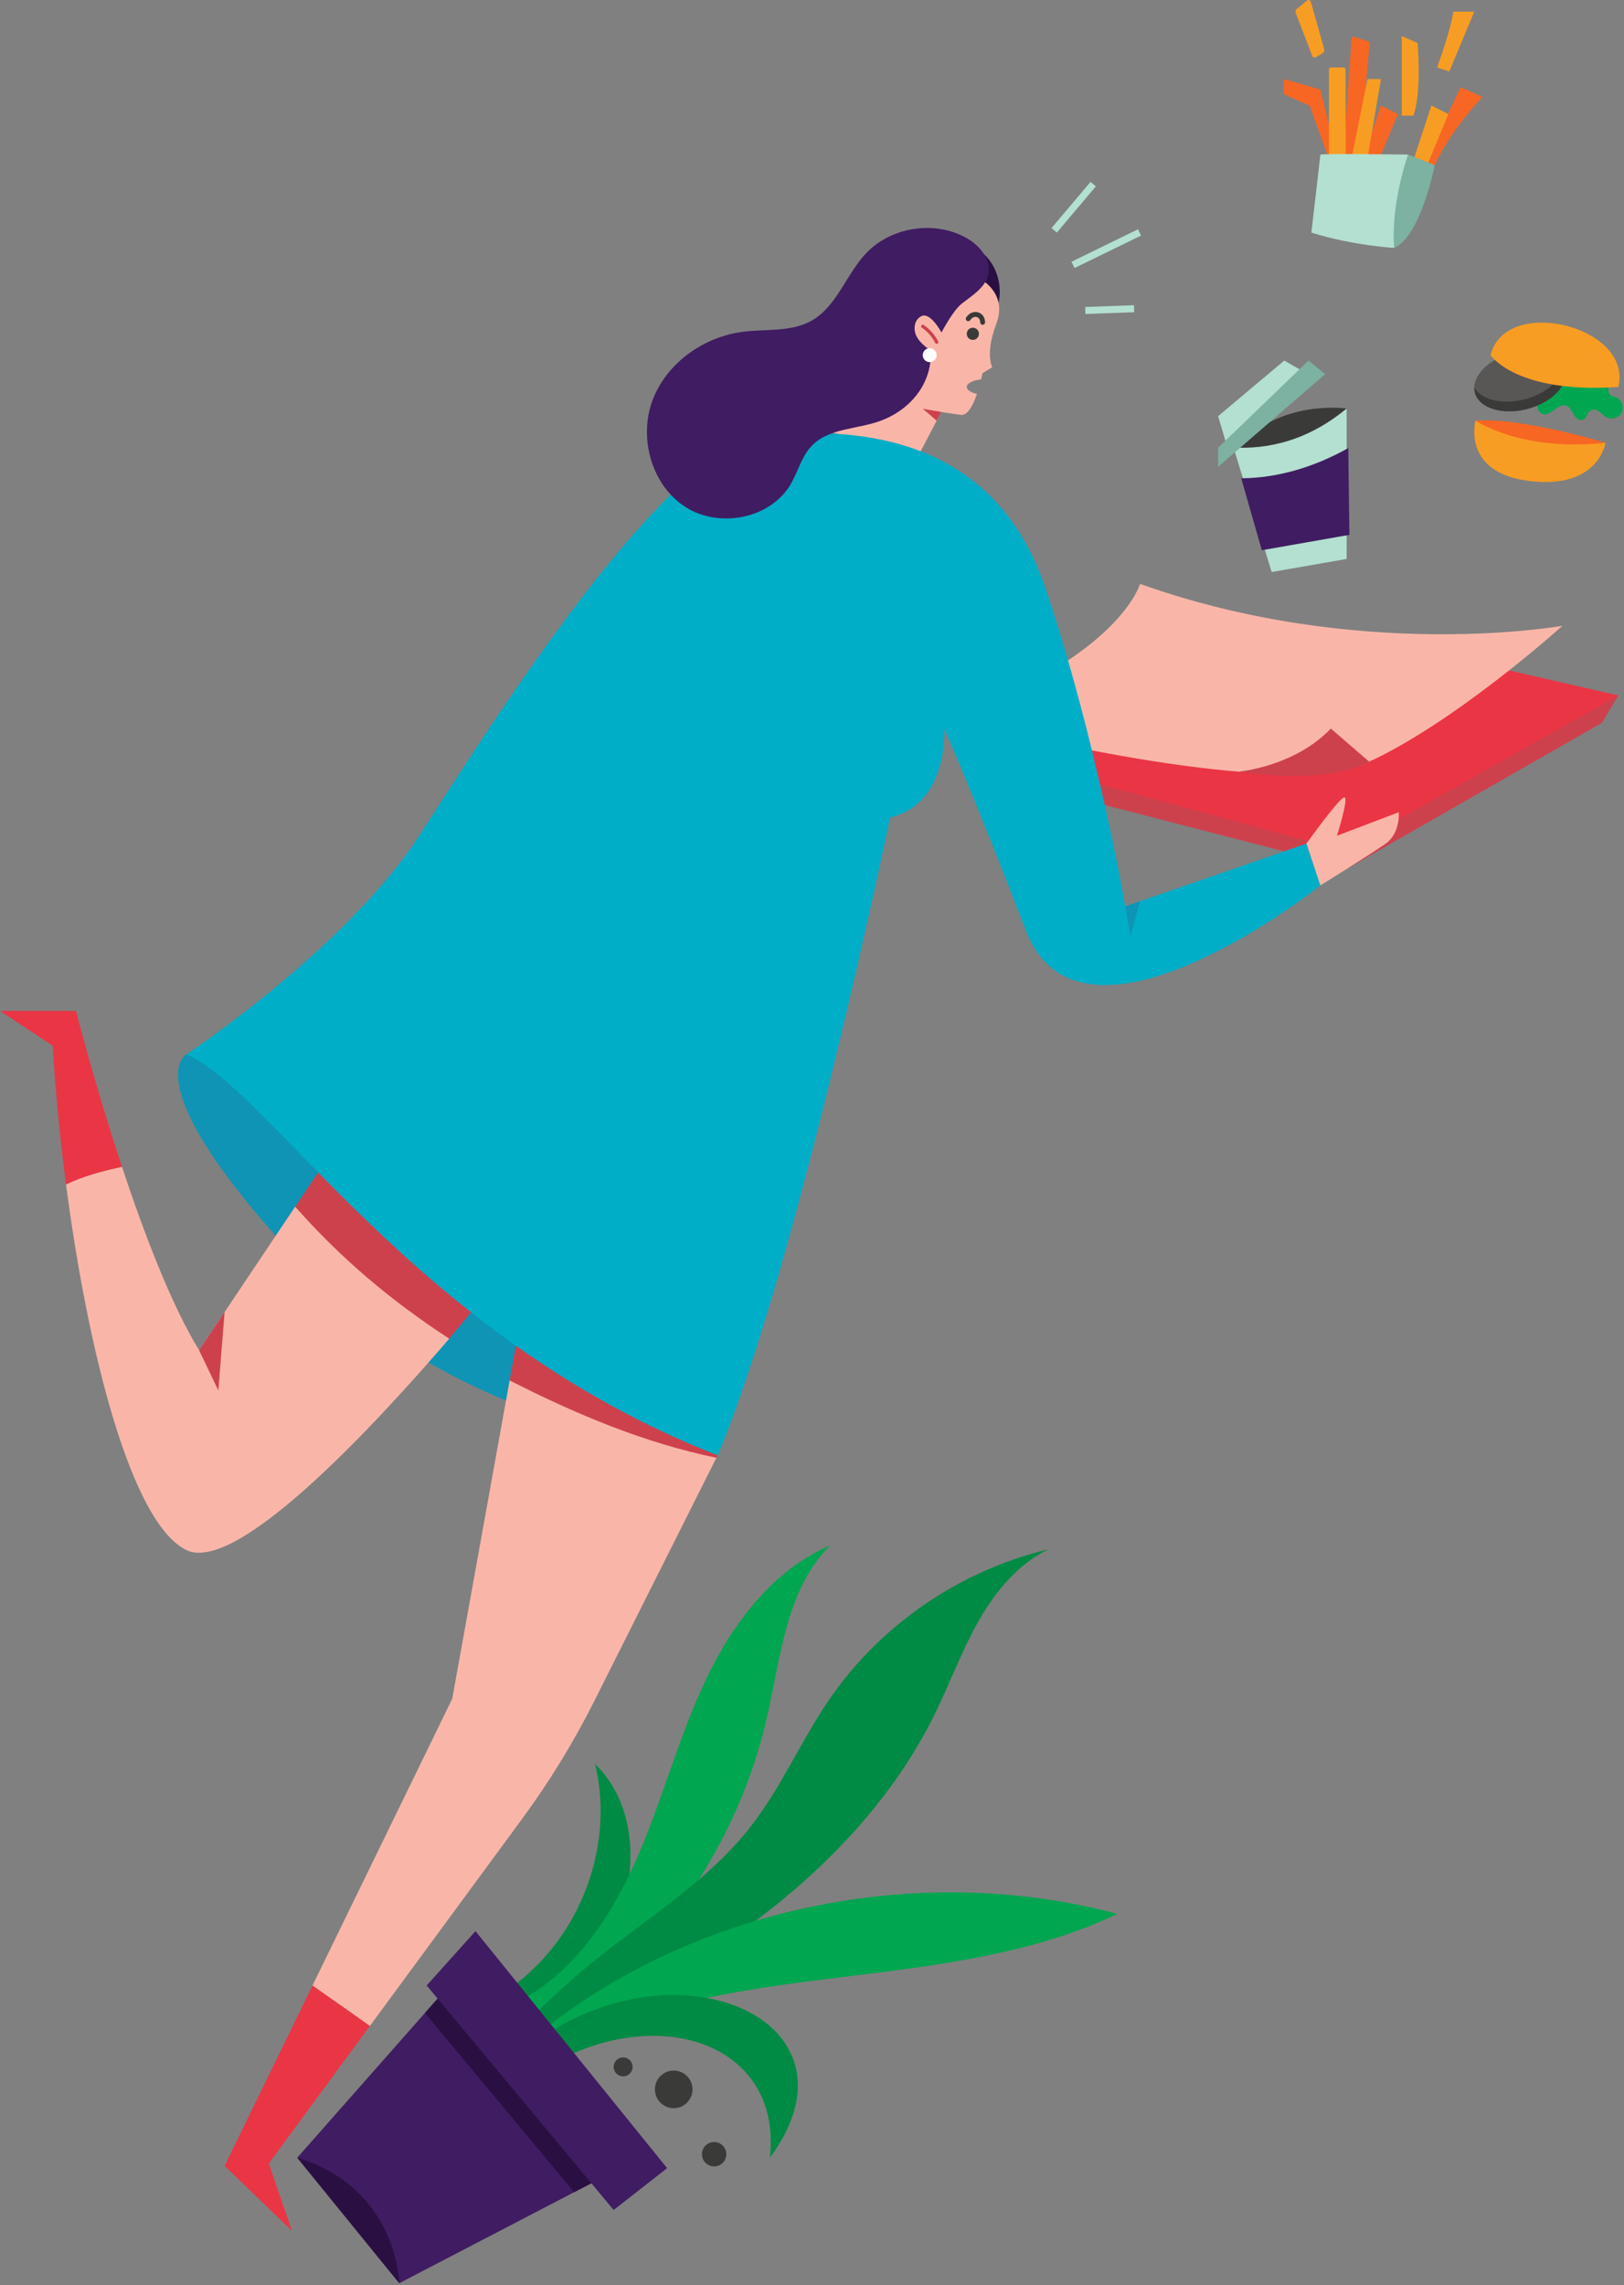 <?xml version="1.0" encoding="UTF-8"?>
<svg width="497px" height="699px" viewBox="0 0 497 699" version="1.1" xmlns="http://www.w3.org/2000/svg" xmlns:xlink="http://www.w3.org/1999/xlink">
    <rect x="0" y="0" width="497" height="699" fill="#808080" stroke="none"/>
    <!-- Generator: Sketch 55.1 (78136) - https://sketchapp.com -->
    <title>Smth Went Wrong #2</title>
    <desc>Created with Sketch.</desc>
    <g id="Illustration-kit" stroke="none" stroke-width="1" fill="none" fill-rule="evenodd">
        <g id="Illustration" transform="translate(-3617, -6523)">
            <g id="Smth-Went-Wrong" transform="translate(3617, 6523)">
                <g>
                    <g id="Flower" transform="translate(90.971, 472.749)">
                        <path d="M63.013,136.788 C85.632,122.386 97.486,92.919 91.139,66.866 C103.699,78.964 104.536,99.529 97.825,115.624 C91.114,131.719 78.353,144.391 65.908,156.605" id="Shape" fill="#008B44"></path>
                        <path d="M70.032,138.217 C86.438,128.609 97.171,111.599 104.634,94.113 C112.098,76.627 116.94,58.068 125.12,40.905 C133.3,23.743 145.595,7.503 163.064,-4.26325641e-14 C149.606,13.411 147.958,34.159 143.719,52.68 C133.979,95.235 105.905,133.264 68.106,155.105" id="Shape" fill="#00A650"></path>
                        <path d="M72.144,144.001 C78.137,137.969 84.461,132.268 91.081,126.933 C107.425,113.761 125.806,102.58 138.731,86.04 C148.119,74.028 154.157,59.752 162.777,47.178 C178.458,24.3 202.871,7.57 229.867,1.201 C220.445,5.766 213.485,14.284 208.353,23.408 C203.221,32.532 199.632,42.433 194.994,51.817 C182.739,76.605 163.317,97.349 141.293,114.068 C119.269,130.788 94.621,143.711 69.653,155.591" id="Shape" fill="#008B44"></path>
                        <path d="M73.15,149.915 C120.83,110.892 190.088,96.406 250.966,112.722 C221.549,126.833 186.5,129.369 154.155,133.639 C121.809,137.909 88.216,144.776 62.951,165.418" id="Shape" fill="#00A650"></path>
                        <path d="M80.132,157.437 C113.187,140.377 148.374,153.705 144.643,187.293 C174.498,146.981 120.117,121.184 76.4,149.44" id="Shape" fill="#008B44"></path>
                        <polyline id="Shape" fill="#401C62" points="46.501 134.608 0 187.293 31.215 225.679 96.821 191.558 46.501 134.608"></polyline>
                        <polyline id="Shape" fill="#2A1042" points="39.073 143.024 84.735 197.843 96.821 191.558 46.501 134.608 39.073 143.024"></polyline>
                        <polyline id="Shape" fill="#401C62" points="39.614 134.608 54.542 117.985 113.187 190.492 96.821 203.287 39.614 134.608"></polyline>
                        <path d="M-1.77635684e-15,187.293 L31.215,225.679 C31.215,225.679 30.76,196.623 -1.77635684e-15,187.293" id="Shape" fill="#2A1042"></path>
                        <path d="M120.965,166.391 C120.965,163.213 118.388,160.636 115.21,160.636 C112.031,160.636 109.455,163.213 109.455,166.391 C109.455,169.569 112.031,172.146 115.21,172.146 C118.388,172.146 120.965,169.569 120.965,166.391" id="Shape" fill="#3A3B39"></path>
                        <path d="M102.627,159.508 C102.627,157.905 101.327,156.605 99.724,156.605 C98.121,156.605 96.821,157.905 96.821,159.508 C96.821,161.111 98.121,162.411 99.724,162.411 C101.327,162.411 102.627,161.111 102.627,159.508" id="Shape" fill="#3A3B39"></path>
                        <path d="M131.314,186.227 C131.314,184.166 129.643,182.495 127.582,182.495 C125.521,182.495 123.85,184.166 123.85,186.227 C123.85,188.288 125.521,189.959 127.582,189.959 C129.643,189.959 131.314,188.288 131.314,186.227" id="Shape" fill="#3A3B39"></path>
                    </g>
                    <g id="Fries" transform="translate(392.872, 0)">
                        <polyline id="Shape" fill="#F86623" points="23.253 52.027 29.732 32.277 34.926 34.907 26.753 54.609 23.253 52.027"></polyline>
                        <path d="M18.144,50.131 C18.144,47.366 20.412,16.508 20.769,11.671 C20.793,11.343 21.117,11.131 21.43,11.232 L25.949,12.687 C26.175,12.76 26.321,12.979 26.299,13.216 L22.928,50.131 L18.144,50.131" id="Shape" fill="#F86623"></path>
                        <polyline id="Shape" fill="#F86623" points="13.832 48.71 7.939 32.36 -1.77635684e-15 28.806 -1.77635684e-15 24.186 11.213 27.384 16.379 48.71 13.832 48.71"></polyline>
                        <path d="M40.483,55.304 L54.141,26.674 L60.817,29.673 C60.817,29.673 46.054,44.821 43.955,57.862 L40.483,55.304" id="Shape" fill="#F86623"></path>
                        <polyline id="Shape" fill="#F89D23" points="38.702 52.027 45.181 32.277 50.375 34.907 42.202 54.609 38.702 52.027"></polyline>
                        <polyline id="Shape" fill="#F89D23" points="20.428 50.131 25.626 24.185 29.757 24.185 25.092 51.553 20.428 50.131"></polyline>
                        <path d="M13.832,48.71 L13.832,21.289 C13.832,20.926 14.126,20.631 14.49,20.631 L18.268,20.631 C18.632,20.631 18.926,20.926 18.926,21.289 L18.926,50.132 L13.832,48.71" id="Shape" fill="#F89D23"></path>
                        <path d="M38.048,47.288 L46.223,50.487 C46.223,50.487 41.958,72.395 33.783,75.836 C33.783,75.836 29.162,65.059 38.048,47.288" id="Shape" fill="#7DB1A1"></path>
                        <path d="M11.213,47.288 C12.812,46.933 38.048,47.288 38.048,47.288 C38.048,47.288 32.716,62.088 33.783,75.836 C33.783,75.836 21.165,75.127 8.458,71.159 L11.213,47.288" id="Shape" fill="#B3E0D0"></path>
                        <path d="M36.111,11.034 L40.959,13.167 C40.959,13.167 42.283,28.45 39.655,35.381 L36.111,35.381 L36.111,11.034 Z" id="Shape" fill="#F89D23"></path>
                        <path d="M3.639,3.895 L8.677,16.999 C8.879,17.525 9.414,17.746 9.852,17.483 L11.944,16.227 C12.323,16 12.503,15.483 12.37,15.009 L8.308,0.612 C8.149,0.047 7.573,-0.18 7.156,0.158 L3.9,2.792 C3.598,3.037 3.488,3.502 3.639,3.895" id="Shape" fill="#F89D23"></path>
                        <path d="M46.933,20.631 C46.933,20.631 50.843,10.146 51.909,3.571 L58.307,3.571 L50.65,21.875 L46.933,20.631" id="Shape" fill="#F89D23"></path>
                    </g>
                    <g id="Woman" transform="translate(0, 55.633)">
                        <polyline id="Shape" fill="#CD414D" points="495.252 157.106 490.276 165.459 412.617 209.872 321.804 186.429 321.804 164.788 495.252 157.106"></polyline>
                        <polyline id="Shape" fill="#EA3545" points="320.915 180.031 411.015 204.555 495.251 157.106 437.139 143.778 299.589 168.835 320.915 180.031"></polyline>
                        <path d="M302.785,23.938 C301.784,22.619 300.546,21.437 299.034,20.762 C297.522,20.087 295.709,19.971 294.227,20.708 C292.049,21.792 291.046,24.506 291.365,26.918 C291.683,29.33 293.073,31.469 294.649,33.322 C296.719,35.757 299.175,37.863 301.897,39.537 C302.514,39.917 303.194,40.287 303.917,40.238 C304.179,40.22 304.439,40.121 304.659,39.971 C306.923,34.806 306.196,28.435 302.785,23.938" id="Shape" fill="#2A1042"></path>
                        <path d="M304.505,40.332 L304.68,39.957 C304.674,39.962 304.666,39.965 304.66,39.97 C304.607,40.09 304.561,40.213 304.505,40.332" id="Shape" fill="#3F2C48"></path>
                        <path d="M304.68,39.958 C305.058,39.692 305.307,39.268 305.211,38.824 L304.68,39.958" id="Shape" fill="#3F2C48"></path>
                        <path d="M305.788,167.706 C305.788,167.706 392.356,189.627 419.013,177.365 C445.67,165.103 478.192,135.78 478.192,135.78 C478.192,135.78 416.318,146.976 348.891,122.985 C348.891,122.985 342.774,144.844 292.659,162.971 L305.788,167.706" id="Shape" fill="#F9B6A8"></path>
                        <path d="M379.039,180.411 C379.039,180.411 396.088,178.965 407.283,167.236 L419.013,177.365 C419.013,177.365 407.461,184.651 379.039,180.411" id="Shape" fill="#CD414D"></path>
                        <path d="M295.858,62.74 C295.858,61.624 297.723,60.689 300.246,60.421 C300.514,59.287 300.656,58.535 300.656,58.535 L303.677,56.698 C303.677,56.698 301.367,52.788 304.921,43.369 C308.476,33.951 299.945,29.685 299.945,29.685 L282.174,25.953 L250.303,75.713 L281.641,82.644 L288.039,70.382 C288.039,70.382 289.993,70.737 294.081,71.27 C296.175,71.543 297.848,68.193 298.983,64.861 C297.125,64.458 295.858,63.66 295.858,62.74" id="Shape" fill="#F9B6A8"></path>
                        <path d="M57.012,266.932 C57.012,266.932 40.695,275.64 90.971,329.665 C141.248,383.689 219.619,389.554 219.619,389.554 C156.902,337.019 78.794,263.41 57.012,266.932" id="Shape" fill="#0F94B5"></path>
                        <path d="M23.246,253.604 L0,253.604 L16.138,264.267 C16.924,277.646 18.305,292.141 20.212,306.717 C25.601,304.121 31.386,302.621 37.339,301.316 C28.963,276.03 23.246,253.604 23.246,253.604" id="Shape" fill="#EA3545"></path>
                        <path d="M90.33,313.495 L60.922,357.388 C52.402,343.504 44.025,321.499 37.339,301.316 C31.387,302.62 25.602,304.12 20.212,306.716 C26.916,357.966 40.132,410.219 57.012,418.521 C72.253,426.017 114.008,381.179 137.472,353.878 C126.513,338.295 109.234,325.747 90.33,313.495" id="Shape" fill="#F9B6A8"></path>
                        <path d="M108.549,286.303 L90.33,313.495 C104.662,329.674 119.808,342.318 137.473,353.878 C138.286,352.931 154.043,333.93 154.043,333.93 L108.549,286.303" id="Shape" fill="#CD414D"></path>
                        <path d="M68.741,606.897 L89.356,626.801 L82.247,606.186 L113.201,564.097 C107.394,559.911 101.486,555.86 95.641,551.724 L68.741,606.897" id="Shape" fill="#EA3545"></path>
                        <path d="M138.404,464.016 L95.641,551.724 C101.486,555.86 107.394,559.911 113.201,564.097 L159.77,500.777 C168.15,489.382 175.554,477.3 181.902,464.66 L219.244,390.3 C198.48,382.507 177.603,373.072 155.964,366.637 L138.404,464.016" id="Shape" fill="#F9B6A8"></path>
                        <path d="M161.862,333.93 L155.964,366.637 C176.185,376.947 197.279,385.79 219.244,390.3 L219.619,389.554 L161.862,333.93" id="Shape" fill="#CD414D"></path>
                        <path d="M57.012,266.932 C57.012,266.932 106.061,234.411 128.453,199.757 C150.844,165.103 203.731,80.79 234.014,77.668 C264.297,74.546 304.388,78.734 319.849,124.051 C335.31,169.368 344.374,221.615 344.374,221.615 L399.82,202.422 L404.085,215.218 C404.085,215.218 331.045,273.33 313.985,229.079 C296.924,184.829 288.927,167.235 288.927,167.235 C288.927,167.235 290.527,190.16 272.4,194.425 C272.4,194.425 243.611,333.041 219.619,389.554 C126.853,353.3 82.603,277.595 57.012,266.932" id="Shape" fill="#00AEC8"></path>
                        <path d="M295.406,16.963 C285.698,11.739 272.603,13.853 265.033,21.867 C258.893,28.368 256.097,38.161 248.286,42.513 C242.081,45.97 234.474,44.969 227.427,45.853 C215.269,47.378 203.829,55.516 199.626,67.026 C195.422,78.535 199.485,92.889 209.812,99.483 C220.139,106.078 235.787,103.064 241.976,92.489 C244.226,88.644 245.296,84.046 248.355,80.807 C253.666,75.186 262.63,75.748 269.842,72.958 C278.924,69.445 285.348,61.381 284.824,51.658 C283.086,50.357 281.28,48.974 280.373,47.002 C279.466,45.029 279.822,42.294 281.718,41.236 C284.529,39.283 288.128,46.08 288.128,46.08 C288.128,46.08 291.59,39.393 294.335,37.246 C297.563,34.72 301.539,32.368 302.441,28.37 C303.499,23.683 299.637,19.24 295.406,16.963" id="Shape" fill="#401C62"></path>
                        <path d="M399.82,202.422 C399.82,202.422 410.483,187.494 411.549,188.294 C412.615,189.094 409.15,200.023 409.15,200.023 L428.076,192.826 C428.076,192.826 428.609,199.223 424.078,202.422 C419.546,205.621 404.085,215.217 404.085,215.217 L399.82,202.422" id="Shape" fill="#F9B6A8"></path>
                        <polyline id="Shape" fill="#CD414D" points="60.922 357.388 66.817 369.713 68.741 345.717 60.922 357.388"></polyline>
                        <path d="M299.59,46.479 C299.59,45.448 298.755,44.613 297.724,44.613 C296.693,44.613 295.858,45.448 295.858,46.479 C295.858,47.51 296.693,48.345 297.724,48.345 C298.755,48.345 299.59,47.51 299.59,46.479" id="Shape" fill="#3A3B39"></path>
                        <path d="M300.725,43.714 C300.32,43.714 299.986,43.391 299.976,42.984 C299.954,42.146 299.554,41.537 298.905,41.355 C298.204,41.16 297.43,41.524 296.939,42.286 C296.715,42.635 296.25,42.735 295.902,42.51 C295.554,42.286 295.454,41.822 295.678,41.474 C296.534,40.146 297.961,39.533 299.309,39.911 C300.606,40.274 301.436,41.436 301.475,42.944 C301.486,43.359 301.159,43.703 300.745,43.714 C300.739,43.714 300.732,43.714 300.725,43.714" id="Shape" fill="#3A3B39"></path>
                        <path d="M286.653,49.532 C286.469,49.532 286.292,49.43 286.205,49.255 C285.29,47.416 283.872,45.803 282.106,44.591 C281.878,44.435 281.82,44.124 281.976,43.896 C282.132,43.668 282.445,43.611 282.671,43.767 C284.578,45.074 286.11,46.818 287.1,48.809 C287.223,49.056 287.122,49.357 286.875,49.48 C286.804,49.515 286.728,49.532 286.653,49.532" id="Shape" fill="#CD414D"></path>
                        <polyline id="Shape" fill="#CD414D" points="288.039 70.382 282.389 69.405 286.653 73.039 288.039 70.382"></polyline>
                        <path d="M286.652,53.011 C286.652,51.833 285.697,50.879 284.52,50.879 C283.342,50.879 282.388,51.833 282.388,53.011 C282.388,54.189 283.342,55.143 284.52,55.143 C285.697,55.143 286.652,54.189 286.652,53.011" id="Shape" fill="#FFFFFE"></path>
                        <polyline id="Shape" fill="#0F94B5" points="344.373 221.615 345.972 230.856 348.89 220.052 344.373 221.615"></polyline>
                        <polyline id="Shape" fill="#B3E0D0" points="333.741 8.8817842e-16 335.371 1.377 323.433 15.51 321.803 14.133 333.741 8.8817842e-16"></polyline>
                        <polyline id="Shape" fill="#B3E0D0" points="348.258 14.507 349.197 16.431 328.841 26.364 327.902 24.441 348.258 14.507"></polyline>
                        <polyline id="Shape" fill="#B3E0D0" points="347.03 37.735 347.107 39.873 332.18 40.412 332.102 38.275 347.03 37.735"></polyline>
                    </g>
                    <g id="Cup" transform="translate(372.787, 110.296)">
                        <polyline id="Shape" fill="#B3E0D0" points="39.335 14.671 39.335 60.686 16.379 64.687 4.208 24.962 39.335 14.671"></polyline>
                        <path d="M5.991,26.666 C18.064,26.947 29.205,23.069 39.335,14.671 C39.335,14.671 18.662,11.653 5.991,26.666" id="Shape" fill="#3A3B39"></path>
                        <polyline id="Shape" fill="#B3E0D0" points="2.74 26.258 1.77635684e-15 17.005 20.246 8.52651283e-14 27.665 4.251 2.74 26.258"></polyline>
                        <polyline id="Shape" fill="#7DB1A1" points="-3.55271368e-15 32.51 32.758 4.145 27.664 0 -3.55271368e-15 26.666 -3.55271368e-15 32.51"></polyline>
                        <path d="M7.075,36.011 C18.412,35.928 29.582,32.51 39.836,26.766 L40.169,53.313 L13.375,58.018 L7.075,36.011" id="Shape" fill="#401C62"></path>
                    </g>
                    <g id="Burger" transform="translate(451.179, 98.687)">
                        <path d="M43.205,22.772 C42.661,22.579 42.046,22.514 41.605,22.141 C40.53,21.233 41.304,19.529 41.395,18.125 C41.576,15.313 38.682,13.318 36.007,12.429 C30.911,10.736 25.238,10.837 20.204,12.71 C18.81,13.228 17.417,13.915 16.483,15.072 C15.548,16.229 15.188,17.958 15.967,19.225 C16.493,20.081 17.608,20.505 18.562,20.339 C19.339,21.156 19.427,22.609 19.341,23.824 C19.235,25.313 19.285,27.155 20.61,27.842 C23.098,29.132 25.58,24.462 28.212,25.424 C29.326,25.832 29.835,27.076 30.421,28.109 C31.006,29.141 32.133,30.173 33.238,29.74 C34.454,29.262 34.554,27.416 35.701,26.789 C36.527,26.337 37.572,26.71 38.328,27.272 C39.083,27.834 39.708,28.581 40.549,29.004 C42.2,29.832 44.469,29.001 45.194,27.301 C45.918,25.602 44.946,23.389 43.205,22.772" id="Shape" fill="#00A650"></path>
                        <path d="M11.74,9.207 C19.364,7.215 26.552,9.453 27.794,14.207 C29.037,18.961 23.863,24.43 16.239,26.422 C8.614,28.414 1.427,26.176 0.184,21.422 C-1.058,16.668 4.116,11.199 11.74,9.207" id="Shape" fill="#585755"></path>
                        <path d="M15.465,23.461 C8.652,25.241 2.201,23.637 0.016,19.884 C0.008,20.401 0.052,20.916 0.184,21.422 C1.427,26.176 8.614,28.414 16.239,26.422 C23.863,24.429 29.037,18.961 27.794,14.207 C27.662,13.701 27.449,13.23 27.189,12.783 C27.119,17.125 22.278,21.681 15.465,23.461" id="Shape" fill="#3A3B39"></path>
                        <path d="M0.386,29.984 C0.386,29.984 -4.034,45.987 17.045,48.475 C38.123,50.963 40.163,36.746 40.163,36.746 L0.386,29.984" id="Shape" fill="#F89D23"></path>
                        <path d="M0.386,29.984 C0.386,29.984 14.325,39.589 40.163,36.746 C40.163,36.746 14.325,28.909 0.386,29.984" id="Shape" fill="#F86623"></path>
                        <path d="M4.976,9.957 C4.976,9.957 12.795,21.819 44.073,19.686 C48.686,1.147 9.589,-8.582 4.976,9.957" id="Shape" fill="#F89D23"></path>
                    </g>
                </g>
            </g>
        </g>
    </g>
</svg>